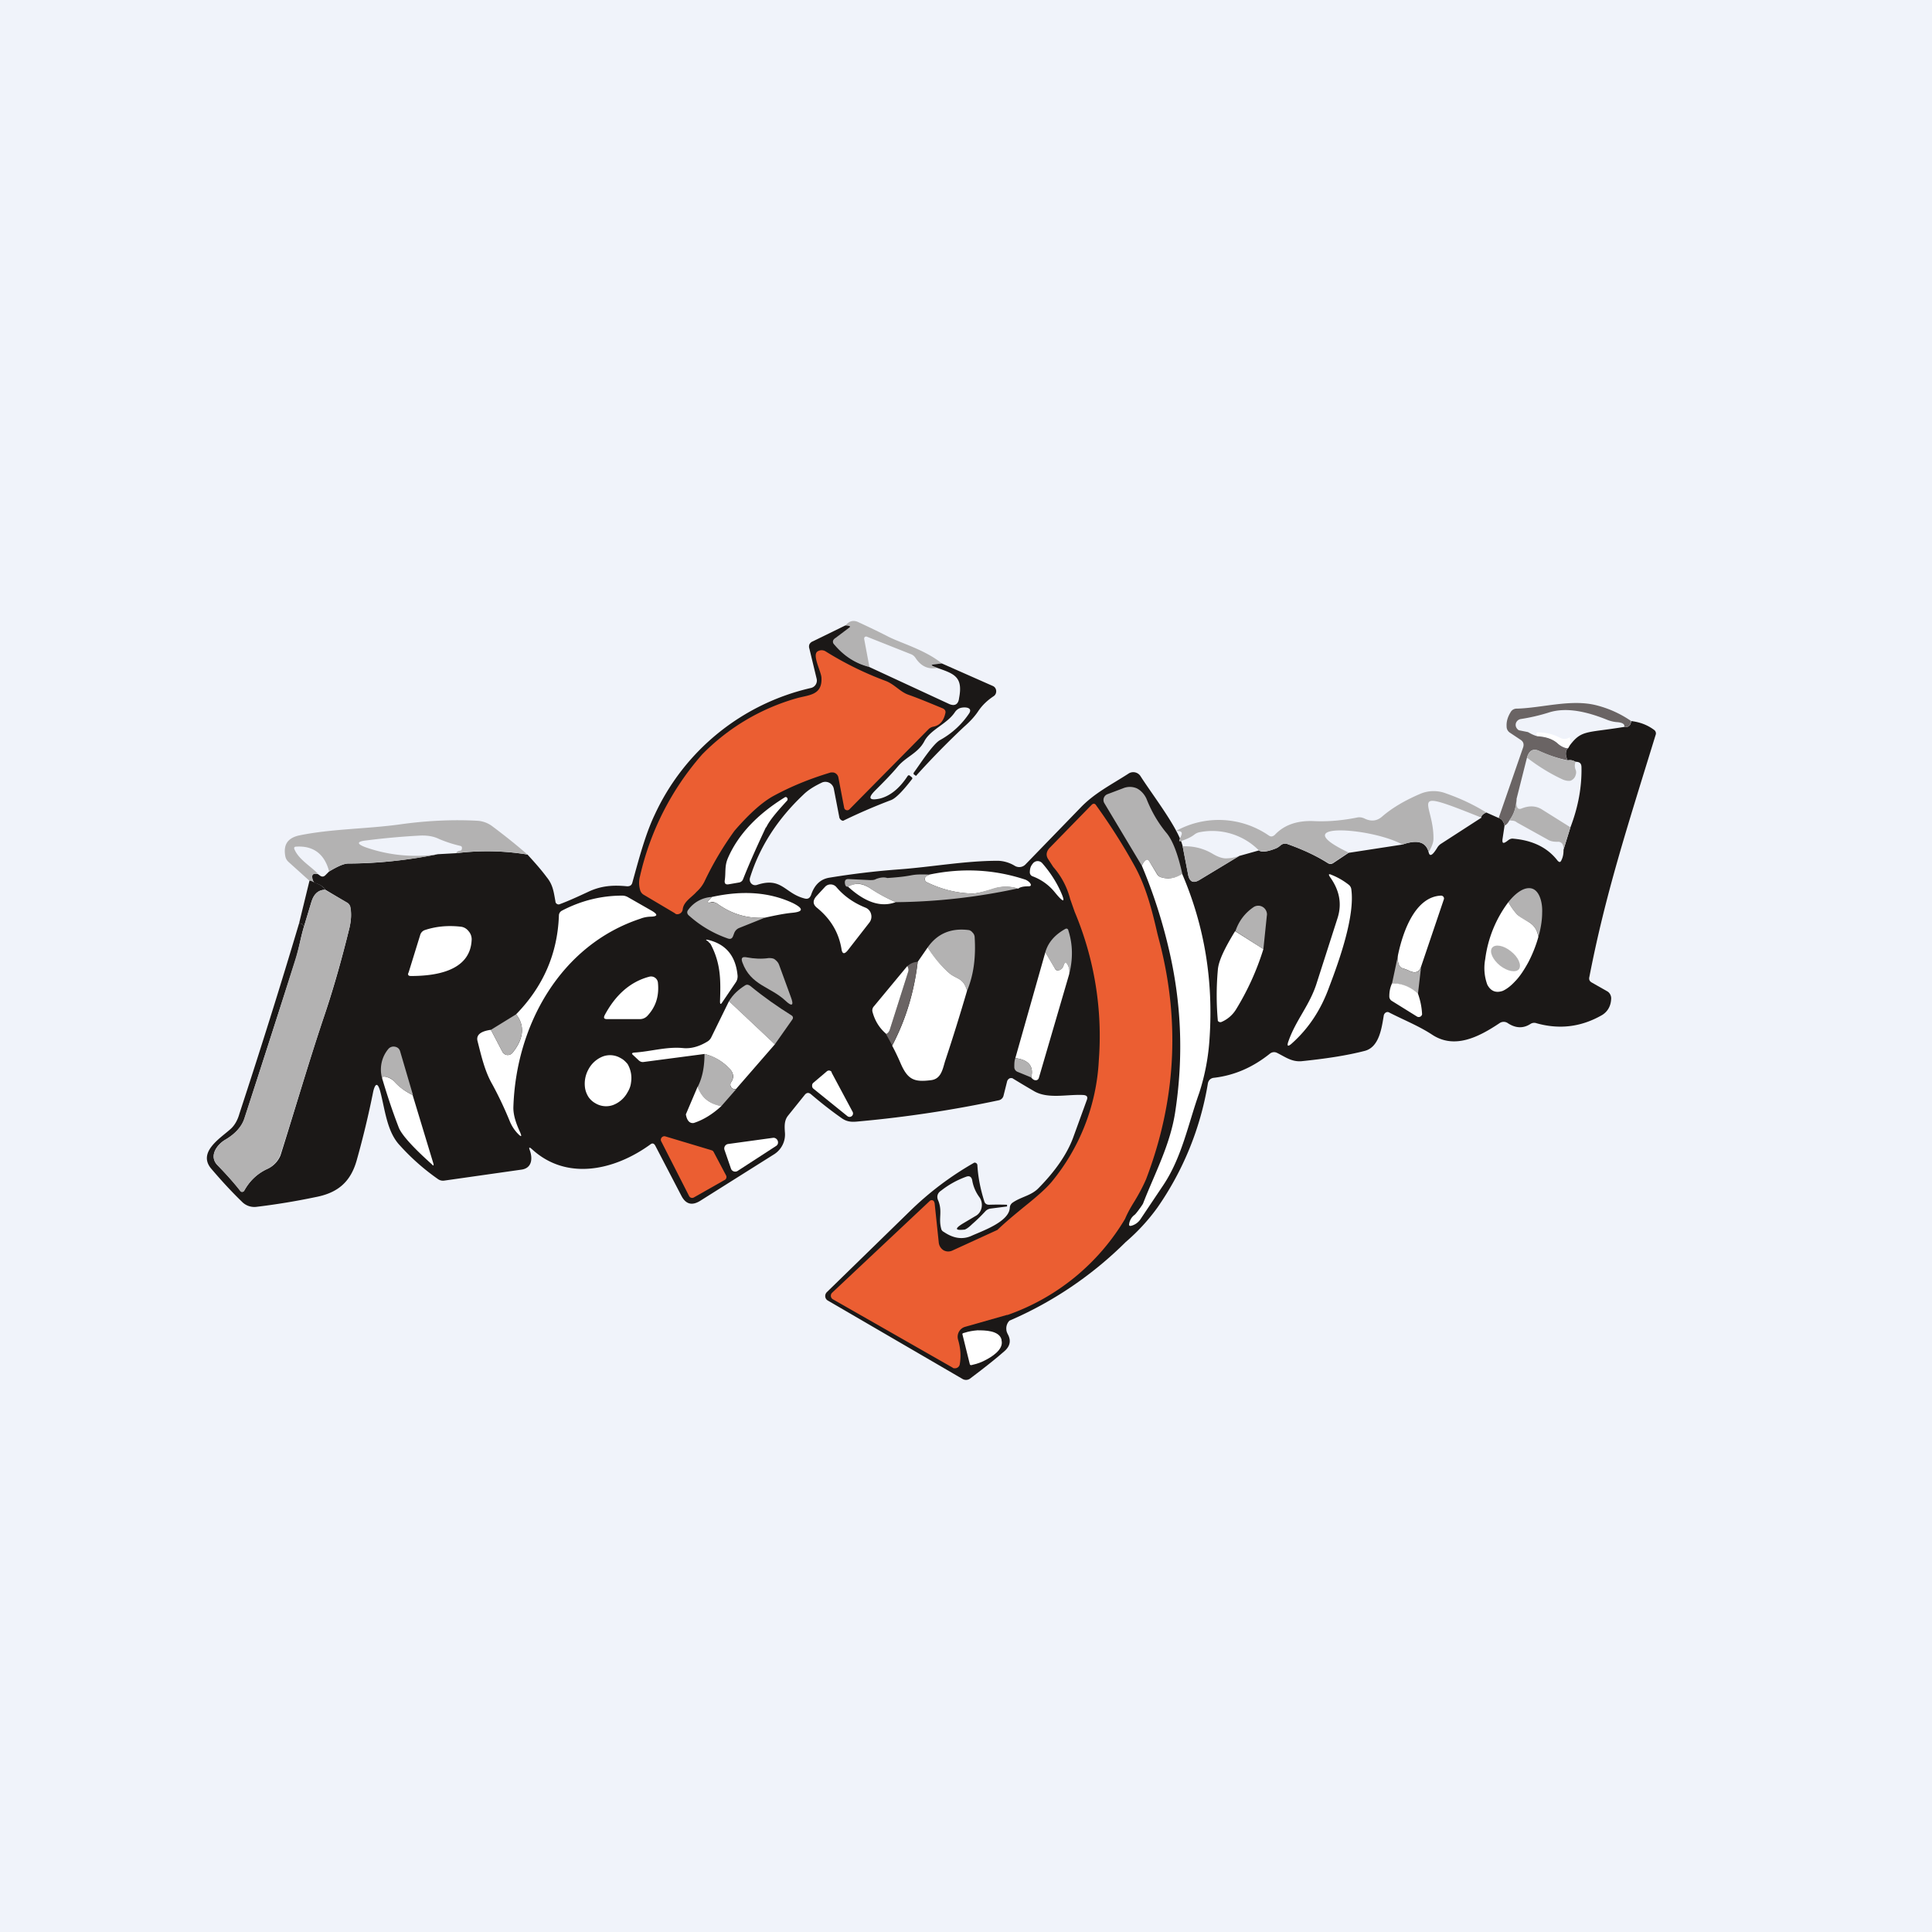 <!-- by TradingView --><svg width="56" height="56" viewBox="0 0 56 56" xmlns="http://www.w3.org/2000/svg"><path fill="#F0F3FA" d="M0 0h56v56H0z"/><path d="m27.3 19.23-.25.03c-.06 0-.06.02 0 .05l.12.05c-.27.05-.48-.05-.64-.3a.28.28 0 0 0-.13-.1l-1.26-.5a.07.07 0 0 0-.07 0 .07.07 0 0 0-.02.07l.15.8c-.4-.1-.73-.31-1-.63-.08-.08-.07-.15.02-.22l.4-.29a.03.03 0 0 0 .01-.03.03.03 0 0 0-.01-.02.3.3 0 0 0-.12 0c.1-.13.21-.17.35-.12.15.07.46.21.91.44.38.19 1.06.38 1.54.77Z" fill="#B3B2B2"/><path d="M24.5 18.13s.2 0 .12.06l-.4.3c-.09.06-.1.13-.03.2.28.33.61.54 1 .64l2.31 1.07c.17.08.28.02.3-.17.12-.62-.15-.7-.63-.87l-.12-.05c-.06-.03-.06-.04 0-.05l.25-.03 1.47.65c.13.05.14.23.03.3-.18.12-.33.26-.45.44-.1.15-.24.3-.4.44a23.88 23.88 0 0 0-1.4 1.43l-.04-.03c-.03-.01-.04-.04-.02-.07.15-.2.55-.83.76-.94.36-.2.64-.47.84-.77.13-.2-.19-.2-.3-.14a.33.33 0 0 0-.11.1c-.23.35-.71.5-.89.85-.18.34-.52.44-.76.72-.2.24-.43.47-.66.7-.22.22-.18.3.12.24.3-.07.58-.29.82-.66.02-.02.04-.03.07 0l.05.04c.02.02.02.04 0 .06-.27.35-.47.55-.6.6a16.75 16.75 0 0 0-1.39.6.11.11 0 0 1-.08-.04.12.12 0 0 1-.03-.05l-.16-.83a.25.25 0 0 0-.34-.19c-.21.1-.4.21-.55.36-.74.7-1.26 1.5-1.54 2.4-.04.13.07.25.2.21.72-.24.8.24 1.37.39.1.03.16 0 .2-.1.1-.3.28-.46.53-.5a23 23 0 0 1 2.01-.24c.96-.07 1.92-.25 2.88-.25a1 1 0 0 1 .49.15.25.25 0 0 0 .3-.04l1.6-1.65c.4-.42.9-.67 1.38-.98a.25.25 0 0 1 .36.07c.33.52 1.1 1.51 1.22 2.03l.16.83c.04.2.15.25.32.15l1.16-.7.57-.16c.08.06.24.04.47-.05.06-.02.1-.05.15-.09a.2.2 0 0 1 .22-.04c.45.16.83.34 1.16.55.05.03.1.03.15 0l.45-.3 1.56-.24c.43-.15.68-.08.76.22.03.14.11.1.25-.13.03-.05.07-.09.12-.12l1.16-.75c-.01-.05.03-.1.14-.15l.36.16c.08.02.14.09.17.22l-.06.4c-.01.11.02.13.12.06l.04-.03c.05-.04.1-.06.16-.05.56.05.99.26 1.28.64.05.05.08.05.11-.02.05-.1.06-.2.06-.3l.2-.65c.23-.6.33-1.18.32-1.73 0-.06-.01-.1-.04-.13s-.08-.04-.14-.04a.28.28 0 0 0-.22-.04c-.07-.14-.07-.26 0-.35.39-.55.48-.43 1.64-.62.12.02.19-.04.2-.17.25.03.47.11.67.26.04.03.06.09.04.14-.85 2.76-1.46 4.64-1.92 7.01-.02.08 0 .13.07.17l.44.25c.08.04.13.14.12.23-.01.2-.1.36-.26.46-.59.34-1.22.43-1.9.24a.2.2 0 0 0-.18.02c-.2.13-.42.13-.65-.02a.21.21 0 0 0-.25 0c-.6.4-1.3.76-1.95.33-.38-.25-.83-.43-1.24-.64-.06-.04-.14 0-.16.08-.06.36-.13.92-.55 1.03-.54.14-1.16.23-1.84.3-.28.02-.46-.12-.7-.24a.19.19 0 0 0-.21.02c-.5.4-1.03.63-1.62.7a.2.2 0 0 0-.12.05.21.21 0 0 0-.06.12A8.8 8.8 0 0 1 33.55 35a5.7 5.7 0 0 1-.92 1 10.88 10.88 0 0 1-3.37 2.28.32.32 0 0 0-.09.26c0 .04.02.09.04.13.1.18.07.34-.08.48-.33.29-.67.55-1 .8a.2.2 0 0 1-.23.02L24 37.7a.15.15 0 0 1-.08-.12.16.16 0 0 1 .05-.13l2.4-2.34a9.1 9.1 0 0 1 1.87-1.41.08.08 0 0 1 .09.07c.02.36.09.7.2 1.05.02.07.07.1.14.1a8.3 8.3 0 0 1 .52 0v.05l-.47.06a.26.26 0 0 0-.15.07c-.12.13-.25.26-.39.38-.1.1-.18.15-.22.16-.27.03-.3-.02-.06-.17l.37-.22c.2-.1.25-.38.11-.56-.1-.14-.17-.3-.2-.48-.02-.1-.08-.14-.18-.1a2.6 2.6 0 0 0-.72.4c-.11.07-.14.18-.08.3.12.31 0 .5.08.8.01.05.04.08.08.1.28.19.54.22.78.12.3-.14 1.12-.41 1.13-.83a.19.19 0 0 1 .08-.14c.26-.18.55-.2.77-.44.49-.5.81-.98.98-1.43l.4-1.1c.04-.1 0-.14-.09-.15-.46-.03-1.04.13-1.45-.12a28.28 28.28 0 0 1-.62-.37h-.06a.14.14 0 0 0-.09.1l-.1.4a.18.18 0 0 1-.13.14 34.4 34.4 0 0 1-4.02.61c-.2.02-.35.04-.53-.08-.33-.23-.63-.47-.9-.7-.07-.06-.13-.05-.18.01l-.49.61c-.11.14-.1.3-.09.47a.68.68 0 0 1-.3.64l-2.16 1.36c-.23.14-.41.1-.54-.15L19 33.22c-.04-.08-.09-.1-.16-.04-1.04.75-2.42 1.05-3.42.13-.08-.07-.1-.06-.06.04.08.23.06.5-.23.55l-2.25.32a.25.25 0 0 1-.18-.04 6.5 6.5 0 0 1-1.11-.98c-.38-.4-.43-1.05-.57-1.57-.07-.25-.14-.24-.2 0-.14.7-.3 1.36-.48 2-.18.64-.56.95-1.2 1.07-.62.13-1.2.22-1.7.28a.5.5 0 0 1-.43-.15c-.32-.31-.62-.64-.9-.97-.39-.49.33-.9.6-1.16.1-.1.18-.24.23-.42.6-1.83 1.18-3.67 1.73-5.52.08.01.13.04.14.1-.1.32-.14.63-.24.95l-1.48 4.6c-.08.24-.26.45-.55.62-.25.14-.5.48-.23.75a10.65 10.65 0 0 1 .68.76.07.07 0 0 0 .09-.03c.15-.27.36-.48.65-.62a.74.74 0 0 0 .4-.4c.41-1.3.79-2.61 1.23-3.93.3-.87.55-1.77.77-2.67.05-.22.06-.42.02-.6a.2.2 0 0 0-.1-.13l-.62-.37c-.06-.09-.16-.16-.32-.2-.05-.07-.07-.14-.06-.2.01-.06.07-.08.17-.05l.07.05c.05.03.1.02.14-.02l.11-.11c.25-.15.43-.23.56-.23.86 0 1.72-.1 2.59-.27l.54-.03a7.2 7.2 0 0 1 2.06.04c.2.22.39.43.56.66.18.22.2.43.25.7 0 .06.07.1.12.08.27-.1.55-.23.83-.36.38-.18.73-.2 1.13-.16.08 0 .13-.03.15-.11.18-.65.37-1.38.64-1.95a6.61 6.61 0 0 1 4.54-3.69.22.22 0 0 0 .16-.27l-.21-.87a.18.18 0 0 1 0-.12.18.18 0 0 1 .1-.09l.94-.46Z" fill="#1B1817"/><path d="M47.27 20.9c0 .13-.07.19-.19.17.02-.08-.05-.13-.23-.14a1 1 0 0 1-.25-.06c-.52-.21-1.17-.4-1.73-.21-.26.08-.52.14-.78.18a.18.18 0 0 0-.15.12c-.02.07 0 .13.05.18a.1.1 0 0 0 .05.03l.25.05c.1.06.19.1.27.12.26.02.45.08.58.2.1.09.2.14.3.15-.07.1-.07.2 0 .35a3.68 3.68 0 0 1-.84-.28c-.17-.07-.28 0-.34.2l-.3 1.19c-.01.25-.08.46-.21.63-.04.08-.09.13-.14.15-.03-.13-.09-.2-.17-.22l.71-2.05c.03-.1 0-.17-.08-.22l-.3-.2a.21.21 0 0 1-.1-.18c-.01-.16.04-.3.13-.44a.2.2 0 0 1 .17-.08c.73-.02 1.56-.28 2.29-.1.36.09.7.24 1.02.46Z" fill="#6A6464"/><path d="M45.5 21.37c.03.11.02.22-.05.32a.59.59 0 0 1-.31-.16.99.99 0 0 0-.58-.2l-.02-.04c-.02-.04 0-.06.04-.06.23 0 .44.05.65.16.08.04.17.04.27-.02Z" fill="#fff"/><path d="M45.44 22.04c.09-.02.16 0 .23.04a.3.3 0 0 0 0 .23c.02.05.02.1 0 .16a.24.24 0 0 1-.15.16c-.06.01-.13 0-.21-.03-.35-.16-.7-.37-1.05-.64.06-.2.18-.27.34-.2.39.17.67.26.84.28ZM43.08 23.55c-.1.05-.15.1-.14.15-2.24-.9-1.38-.47-1.39.61 0 .11-.05.24-.14.39-.08-.3-.33-.37-.76-.22-.9-.5-3.46-.67-1.56.23l-.45.3a.13.13 0 0 1-.15 0c-.33-.2-.71-.38-1.16-.54a.2.2 0 0 0-.22.04.43.43 0 0 1-.15.09c-.23.09-.4.1-.47.05a1.9 1.9 0 0 0-1.71-.53.35.35 0 0 0-.16.07c-.1.08-.24.14-.42.2-.1-.04.25-.33-.12-.3a2.56 2.56 0 0 1 2.7.13c.06.04.11.03.17-.02.27-.29.65-.42 1.13-.4.42.02.83-.02 1.24-.1.08-.02.15-.01.22.02.2.1.37.08.52-.05.3-.26.68-.48 1.13-.67a1 1 0 0 1 .73 0c.4.14.79.32 1.16.55ZM43.96 23.15c-.02.09-.01.16.01.23.02.06.06.08.12.06.24-.1.44-.08.6.02l.83.52-.2.64a.3.3 0 0 0-.03-.15.14.14 0 0 0-.14-.07c-.1 0-.2-.01-.28-.06l-.9-.5c-.07-.06-.13-.05-.22-.06.13-.17.2-.38.2-.63ZM15.3 24.77a7.2 7.2 0 0 0-2.07-.04c0-.04.04-.06.09-.07.05 0 .07-.03.07-.08 0-.03-.01-.05-.04-.06a3.66 3.66 0 0 1-.62-.2c-.16-.08-.35-.11-.56-.1-.56.03-1.08.08-1.55.14-.28.03-.29.1-.02.2a4.4 4.4 0 0 0 2.09.2c-.87.18-1.73.26-2.6.27-.12 0-.3.08-.55.23-.13-.5-.45-.75-.95-.72-.06 0-.08.03-.05.09.13.29.47.48.68.7-.1-.02-.16 0-.17.06 0 .06.01.13.06.2-.08-.06-.13-.07-.14-.06l-.6-.54a.3.3 0 0 1-.1-.17c-.06-.33.06-.52.38-.6.95-.2 2-.19 2.98-.33.73-.1 1.47-.14 2.21-.1a.8.8 0 0 1 .43.16c.36.27.7.54 1.02.82ZM34.28 24.53c.32-.01.61.06.89.23.14.08.26.12.36.12.12 0 .25-.02.39-.07l-1.16.7c-.17.1-.28.05-.32-.15l-.16-.83Z" fill="#B3B2B2"/><path d="M8.97 25.53c.01-.01.06 0 .14.05.16.05.26.12.32.21-.2 0-.33.12-.4.34l-.22.73c-.01-.06-.06-.09-.14-.1l.3-1.23Z" fill="#1B1817"/><path d="m9.43 25.8.63.36a.2.2 0 0 1 .1.14c.03.17.02.37-.03.59-.22.9-.48 1.8-.77 2.67-.44 1.32-.82 2.63-1.24 3.92a.74.74 0 0 1-.39.41c-.29.14-.5.35-.65.62a.07.07 0 0 1-.12.01c-.2-.26-.42-.5-.65-.74-.27-.27-.02-.6.23-.75.28-.17.47-.38.54-.61.5-1.52.99-3.05 1.48-4.61.1-.32.16-.63.25-.95l.22-.73c.07-.22.2-.34.4-.34Z" fill="#B3B2B2"/><path d="M23.7 18.88a.22.22 0 0 1 .23 0 9.6 9.6 0 0 0 1.75.86c.25.1.4.3.63.39.34.12.67.26 1.01.4.07.03.1.08.08.15-.05.22-.16.34-.33.38a.28.28 0 0 0-.15.07l-2.3 2.33a.09.09 0 0 1-.15-.04l-.17-.89a.18.18 0 0 0-.15-.14h-.07c-.6.18-1.14.4-1.64.67-.32.17-.7.5-1.15 1.02a9.3 9.3 0 0 0-.87 1.47c-.06.12-.14.22-.23.3-.14.16-.37.28-.4.5a.16.16 0 0 1-.16.15c-.03 0-.05-.01-.07-.03l-.91-.54a.23.23 0 0 1-.1-.15.73.73 0 0 1 0-.38 8.05 8.05 0 0 1 1.8-3.53 6.2 6.2 0 0 1 2.74-1.63c.35-.1.75-.08.72-.6-.01-.18-.28-.66-.11-.76Z" fill="#EB5E32"/><path d="M34.27 25.34a.76.76 0 0 1-.61.09.2.2 0 0 1-.12-.1l-.23-.37c-.03-.05-.07-.06-.11-.02a.32.32 0 0 0-.1.16l-1.09-1.82a.18.18 0 0 1 .09-.26l.45-.17a.51.51 0 0 1 .4 0c.12.06.22.17.28.3.15.38.34.7.57.98.19.22.34.62.47 1.2Z" fill="#B3B2B2"/><path d="M22.2 23.98c-.22.47-.45.97-.66 1.5a.15.15 0 0 1-.12.1l-.29.05c-.1.02-.14-.02-.12-.13.03-.23-.01-.4.09-.63.29-.67.84-1.26 1.65-1.76.05-.03.1.04.07.09-.18.2-.5.54-.61.78ZM34.27 25.34c.65 1.52.9 3.1.79 4.75a6.38 6.38 0 0 1-.3 1.59c-.32.9-.5 1.86-1.04 2.67l-.67 1a.46.46 0 0 1-.26.18c-.05.01-.07 0-.06-.06a.4.4 0 0 1 .16-.26c.04-.03.2-.25.24-.32.34-.88.8-1.72.94-2.7.24-1.6.17-3.17-.2-4.72a15 15 0 0 0-.77-2.37.33.33 0 0 1 .1-.16c.04-.04.08-.03.11.02l.23.38a.2.2 0 0 0 .12.09c.2.06.4.03.61-.1ZM29.85 25.29c0-.1.02-.18.08-.25a.18.18 0 0 1 .13-.08.18.18 0 0 1 .15.06c.2.23.37.48.5.75.19.4.14.43-.13.1a1.5 1.5 0 0 0-.65-.47.12.12 0 0 1-.08-.11ZM29.51 25.76a1.13 1.13 0 0 0-.7 0c-.31.1-.52.14-.62.14-.46-.01-.9-.12-1.33-.33-.07-.03-.07-.15 0-.18l.08-.04c.96-.2 1.89-.15 2.79.15.06.03.1.06.13.1.04.06.02.09-.05.09-.14 0-.24.02-.3.07ZM38.77 26.61c.13-.41.06-.8-.22-1.19-.05-.08-.04-.1.05-.06.2.08.36.18.5.29a.2.2 0 0 1 .07.14c.1.76-.33 2-.64 2.81-.24.67-.6 1.21-1.08 1.64-.12.11-.16.09-.1-.07.22-.62.62-1.04.82-1.69l.6-1.87Z" fill="#fff"/><path d="m26.94 25.35-.07.04a.1.1 0 0 0-.05.04.1.1 0 0 0 .04.14c.42.2.87.32 1.33.33.1 0 .3-.05.61-.15.23-.07.47-.07.71 0a17.4 17.4 0 0 1-3.55.4 5 5 0 0 1-.75-.41c-.22-.15-.4-.16-.63-.04-.05.01-.08-.02-.09-.1-.01-.09.03-.12.1-.12l.63.03c.06 0 .12 0 .17-.03.13-.05.24-.06.33-.03.89-.06.57-.12 1.22-.1Z" fill="#B3B2B2"/><path d="M25.96 26.15c-.43.16-.89 0-1.38-.45.22-.12.41-.1.63.04a5 5 0 0 0 .75.41ZM23.66 25.98l.25-.27a.22.22 0 0 1 .33 0c.22.26.5.46.85.6a.27.27 0 0 1 .16.19.28.28 0 0 1-.05.24l-.63.81c-.1.12-.16.1-.18-.05-.08-.47-.31-.86-.7-1.18-.13-.1-.14-.21-.03-.34Z" fill="#fff"/><path d="M44.59 27.16a.56.56 0 0 0-.29-.44c-.19-.1-.3-.18-.34-.23-.08-.09-.16-.2-.24-.34.18-.23.37-.37.53-.4.16-.03.28.04.36.2.06.12.1.3.09.51 0 .21-.04.46-.11.7Z" fill="#B3B2B2"/><path d="M22.17 26.6c-.5.03-.95-.1-1.37-.4a.26.26 0 0 0-.12-.05.2.2 0 0 0-.06 0c-.12.03-.14 0-.05-.08l.06-.07c.9-.2 1.68-.14 2.36.18.31.16.3.25-.05.28-.2.02-.46.07-.77.14ZM14.23 29.85l.33.63a.18.18 0 0 0 .14.1.18.18 0 0 0 .16-.07c.32-.4.36-.78.1-1.11.78-.8 1.2-1.75 1.24-2.86 0-.06.03-.11.08-.14.57-.3 1.16-.44 1.76-.44.06 0 .12.02.17.05l.7.4c.16.1.15.15-.03.16-.11 0-.22.02-.32.06-2.3.76-3.61 3.07-3.68 5.48 0 .25.1.5.2.72.05.12.03.13-.06.04-.1-.1-.18-.22-.24-.36-.15-.37-.32-.73-.51-1.08-.22-.38-.32-.83-.43-1.26-.04-.17.09-.28.39-.32ZM41.19 28.02c-.06.17-.18.2-.36.11a1.13 1.13 0 0 0-.16-.06c-.12-.03-.17-.16-.15-.38.15-.72.51-1.7 1.25-1.73.06 0 .1.06.08.11l-.66 1.95Z" fill="#fff"/><path d="m20.63 26-.06.07c-.09.08-.07.11.05.09a.2.2 0 0 1 .06 0c.04 0 .09.01.12.04.42.3.87.43 1.37.4l-.75.3a.26.26 0 0 0-.14.15l-.03.08c-.03.08-.08.1-.16.07a3.3 3.3 0 0 1-1.14-.68c-.04-.05-.04-.1 0-.15a.9.9 0 0 1 .68-.37Z" fill="#B3B2B2"/><path d="M43.72 26.15c.08.14.16.25.24.34.04.05.15.12.34.23.17.1.26.24.29.44-.07.25-.17.5-.29.73-.12.22-.25.42-.39.56-.12.13-.24.22-.35.27-.2.07-.35.01-.45-.18a1.4 1.4 0 0 1-.06-.74 3.48 3.48 0 0 1 .67-1.65Z" fill="#fff"/><path d="m36.62 27.51-.81-.52c.1-.3.28-.53.53-.7a.25.25 0 0 1 .36.11c.02.04.03.1.02.14l-.1.97Z" fill="#B3B2B2"/><path d="m11.84 28.2.34-1.1a.21.21 0 0 1 .13-.14c.33-.11.67-.14 1.04-.1.1.01.18.06.24.14.06.07.09.17.08.26-.05.9-1.07 1.03-1.76 1.03-.07 0-.1-.03-.07-.1Z" fill="#fff"/><path d="M30.99 28.24a.4.4 0 0 0-.04-.27c-.05-.08-.09-.08-.12.01a.2.2 0 0 1-.12.14c-.06.02-.11 0-.14-.06l-.27-.46c.08-.28.27-.5.57-.67.05-.03.09-.01.1.05.13.41.13.83.02 1.26ZM28.03 28.72c-.1-.37-.28-.33-.5-.5a3.09 3.09 0 0 1-.64-.76c.28-.4.68-.57 1.2-.5a.2.2 0 0 1 .1.07.2.2 0 0 1 .06.12c.04.6-.03 1.12-.22 1.57Z" fill="#B3B2B2"/><path d="m35.8 26.99.82.52a7.68 7.68 0 0 1-.8 1.76.92.92 0 0 1-.41.35.09.09 0 0 1-.11-.03 8.23 8.23 0 0 1 0-1.48c.02-.26.2-.63.5-1.12ZM20.54 27.3a1.69 1.69 0 0 0-.04-.03c-.05-.03-.04-.04.01-.03.53.12.82.47.87 1.05 0 .06-.01.12-.05.18l-.4.59c-.04.06-.06.05-.06-.03.02-.6.03-1.09-.27-1.66a.22.22 0 0 0-.06-.06ZM26.89 27.46c.2.32.42.57.64.76.22.17.4.13.5.5-.2.68-.41 1.36-.64 2.05-.07.24-.12.51-.41.54-.48.06-.67-.01-.88-.5a6.7 6.7 0 0 0-.24-.5c.4-.76.64-1.57.74-2.43l.29-.42ZM30.3 27.6l.27.46c.03.07.08.08.14.06a.2.2 0 0 0 .12-.14c.03-.09.07-.1.12-.01a.4.4 0 0 1 .04.27l-.88 3.01a.1.1 0 0 1-.04.05.09.09 0 0 1-.06.01c-.04 0-.08-.03-.12-.08.08-.32-.07-.51-.46-.56l.87-3.07Z" fill="#fff"/><path d="M40.52 27.7c-.02.21.03.34.15.37l.16.06c.18.1.3.06.36-.1l-.09.78c-.22-.2-.47-.3-.75-.31l.17-.8ZM22.76 29c-.43-.4-1-.44-1.24-1.1-.05-.13-.01-.18.13-.15.21.04.43.05.63.02.06 0 .13 0 .18.04.05.04.1.09.12.15l.34.93c.1.26.04.3-.16.11Z" fill="#B3B2B2"/><path d="M26.6 27.88c-.1.86-.35 1.67-.74 2.42l-.18-.33c.06-.03.1-.07.11-.12l.54-1.7c.01-.04 0-.1-.03-.15.1-.08.2-.12.3-.12Z" fill="#6A6464"/><path d="M26.3 28c.03.06.04.1.03.15l-.54 1.7a.21.21 0 0 1-.1.12c-.2-.17-.33-.38-.4-.64a.17.17 0 0 1 .04-.16L26.3 28ZM17.53 29.42c.3-.56.72-.96 1.29-1.11a.2.2 0 0 1 .25.17c.04.39-.06.7-.3.96a.3.3 0 0 1-.23.1h-.94c-.1 0-.11-.04-.07-.12ZM41.1 28.8c.07.2.11.39.12.6a.1.1 0 0 1-.14.07l-.74-.46a.15.15 0 0 1-.07-.13c0-.13.02-.25.08-.38.28 0 .53.1.75.3Z" fill="#fff"/><path d="m22.46 30.27-1.33-1.25c.12-.2.28-.34.47-.46.05-.03.1-.02.15.02.39.32.79.6 1.19.85.05.03.06.08.02.13l-.5.71Z" fill="#B3B2B2"/><path d="m21.13 29.02 1.33 1.25-1.13 1.3c-.06 0-.1-.01-.13-.05a.12.12 0 0 1-.03-.07c0-.03 0-.05.02-.08.1-.14.07-.28-.05-.4a1.49 1.49 0 0 0-.72-.42l-1.75.23c-.06.01-.1 0-.15-.04l-.16-.15c-.06-.05-.05-.07.02-.08.48-.03.95-.18 1.43-.13.23.02.47-.05.71-.2a.3.3 0 0 0 .1-.12l.51-1.04Z" fill="#fff"/><path d="M14.96 29.4c.26.33.22.7-.1 1.11a.18.18 0 0 1-.16.07.18.18 0 0 1-.14-.1l-.33-.63.73-.45ZM11.97 31.74c-.22-.1-.4-.23-.55-.4a.36.36 0 0 0-.14-.1c-.17-.06-.23-.04-.19.06a.93.93 0 0 1 .17-.9.2.2 0 0 1 .19-.06.2.2 0 0 1 .09.04.2.2 0 0 1 .06.1l.37 1.26Z" fill="#B3B2B2"/><path d="M17.26 31.98a.6.6 0 0 1-.2-.18.69.69 0 0 1-.1-.25.86.86 0 0 1 .1-.56.8.8 0 0 1 .42-.37.6.6 0 0 1 .51.05c.08.04.14.1.2.17a.8.8 0 0 1 .1.54c-.01.1-.05.2-.1.28a.8.8 0 0 1-.42.37.6.6 0 0 1-.51-.05Z" fill="#fff"/><path d="M20.42 30.55c.27.06.5.2.72.41.12.13.14.27.05.41a.12.12 0 0 0-.02.08c0 .03 0 .05.03.07.02.04.07.05.13.06l-.42.48a.85.85 0 0 1-.69-.55c.14-.27.2-.59.2-.96ZM29.43 30.67c.39.05.54.24.46.56l-.39-.16a.15.15 0 0 1-.1-.13c0-.1 0-.19.03-.27Z" fill="#B3B2B2"/><path d="m24.1 31.08.61 1.14a.1.1 0 0 1-.02.13.1.1 0 0 1-.13 0l-.99-.8a.1.1 0 0 1-.03-.08.1.1 0 0 1 .03-.08l.4-.34a.1.1 0 0 1 .07-.02.1.1 0 0 1 .07.05ZM11.96 31.74l.6 1.98c.02.07 0 .08-.04.03-.57-.51-.9-.88-.97-1.09-.17-.44-.32-.89-.46-1.36-.04-.1.02-.12.18-.06.05.02.1.05.15.1.15.17.33.3.54.4ZM20.22 31.5c.12.32.35.5.69.56-.25.23-.52.4-.8.49-.12.02-.2-.07-.23-.25l.34-.8Z" fill="#fff"/><path d="m20.68 33.38.36.68a.1.1 0 0 1-.05.15l-.88.5a.1.1 0 0 1-.14-.05l-.8-1.57c-.05-.08.03-.18.12-.15l1.33.4a.1.1 0 0 1 .06.04Z" fill="#EB5E32"/><path d="m21.1 33.16 1.31-.18c.13-.01.2.17.08.24l-1.11.72a.13.13 0 0 1-.19-.06l-.19-.55a.13.13 0 0 1 .1-.17Z" fill="#fff"/><path d="m29.2 38.11-1.23.35a.3.3 0 0 0-.2.37c.07.24.09.47.05.71a.14.14 0 0 1-.15.12c-.02 0-.04 0-.06-.02l-3.47-1.98a.12.12 0 0 1-.02-.19l2.83-2.66a.08.08 0 0 1 .12.01l.02.05.12 1.14a.3.3 0 0 0 .14.23.28.28 0 0 0 .25.01l1.31-.6c.25-.24.52-.46.8-.69.35-.28.61-.51.77-.7a6.01 6.01 0 0 0 1.37-3.53 9.28 9.28 0 0 0-.7-4.3l-.13-.37a2.26 2.26 0 0 0-.49-.93l-.15-.23c-.07-.11-.05-.22.04-.32l1.22-1.25c.05-.05.1-.04.13.01.41.57.78 1.15 1.1 1.73.34.6.52 1.3.68 2l.08.31c.58 2.3.44 4.57-.41 6.8-.1.23-.21.43-.33.63-.1.16-.2.33-.28.52a6.44 6.44 0 0 1-3.42 2.79Z" fill="#EB5E32"/><path d="M27.9 38.69c-.02-.05.03-.05.06-.06.12-.04.25-.06.37-.07.21 0 .63 0 .7.27v.02c.07.27-.3.49-.48.58-.11.06-.23.1-.36.13-.03.01-.07.02-.08-.02l-.21-.85Z" fill="#fff"/><path d="M43.48 27.99c.22.17.46.21.55.1.08-.12-.02-.35-.24-.52-.21-.17-.45-.21-.54-.1-.09.12.02.35.23.52Z" fill="#B3B2B2"/></svg>